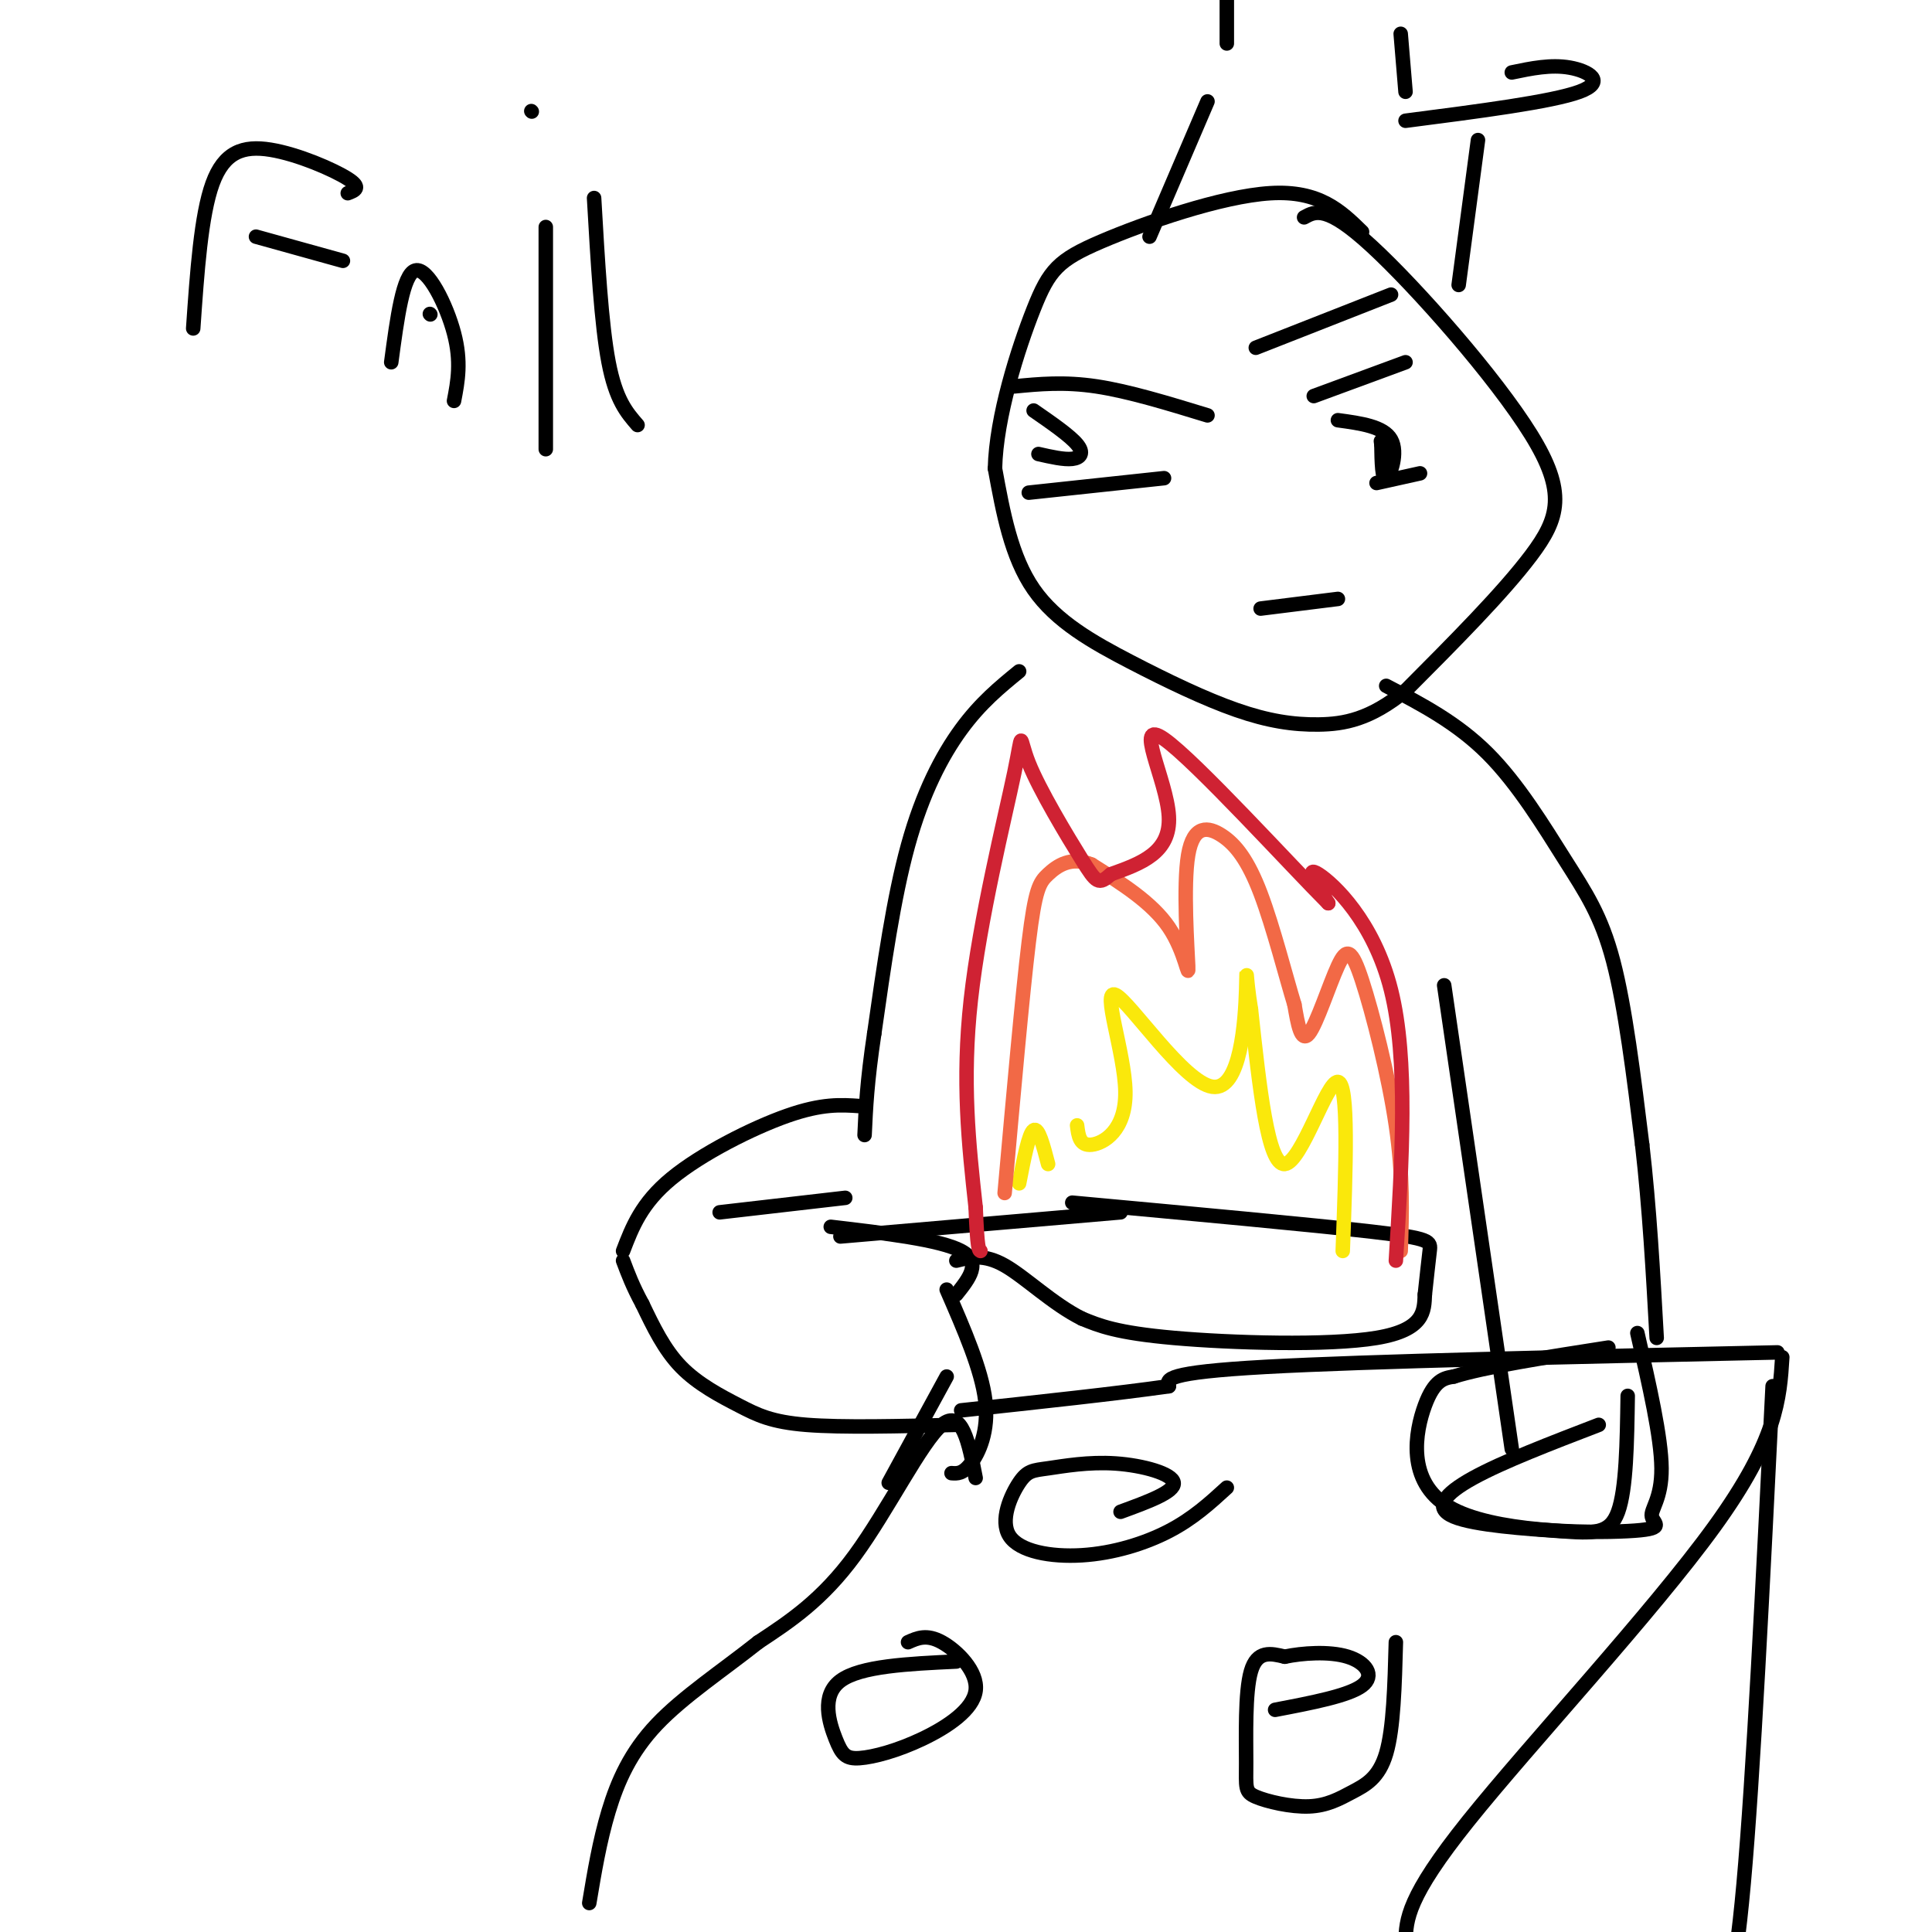 <svg viewBox='0 0 400 400' version='1.1' xmlns='http://www.w3.org/2000/svg' xmlns:xlink='http://www.w3.org/1999/xlink'><g fill='none' stroke='#000000' stroke-width='3' stroke-linecap='round' stroke-linejoin='round'><path d='M270,45c2.339,-1.298 4.679,-2.595 14,6c9.321,8.595 25.625,27.083 33,39c7.375,11.917 5.821,17.262 0,25c-5.821,7.738 -15.911,17.869 -26,28'/><path d='M291,143c-7.346,5.979 -12.712,6.928 -18,7c-5.288,0.072 -10.500,-0.733 -17,-3c-6.500,-2.267 -14.288,-5.995 -22,-10c-7.712,-4.005 -15.346,-8.287 -20,-15c-4.654,-6.713 -6.327,-15.856 -8,-25'/><path d='M206,97c0.223,-10.678 4.781,-24.872 8,-33c3.219,-8.128 5.097,-10.188 14,-14c8.903,-3.812 24.829,-9.375 35,-10c10.171,-0.625 14.585,3.687 19,8'/><path d='M291,75c0.000,0.000 -19.000,7.000 -19,7'/><path d='M294,98c0.000,0.000 -9.000,2.000 -9,2'/><path d='M277,87c4.733,0.644 9.467,1.289 11,4c1.533,2.711 -0.133,7.489 -1,8c-0.867,0.511 -0.933,-3.244 -1,-7'/><path d='M286,92c-0.167,-1.167 -0.083,-0.583 0,0'/><path d='M288,61c0.000,0.000 -28.000,11.000 -28,11'/><path d='M210,80c5.167,-0.500 10.333,-1.000 17,0c6.667,1.000 14.833,3.500 23,6'/><path d='M241,99c0.000,0.000 -28.000,3.000 -28,3'/><path d='M214,85c3.756,2.600 7.511,5.200 9,7c1.489,1.800 0.711,2.800 -1,3c-1.711,0.200 -4.356,-0.400 -7,-1'/><path d='M277,124c0.000,0.000 -16.000,2.000 -16,2'/><path d='M287,142c7.327,3.827 14.655,7.655 21,14c6.345,6.345 11.708,15.208 16,22c4.292,6.792 7.512,11.512 10,21c2.488,9.488 4.244,23.744 6,38'/><path d='M340,237c1.500,13.000 2.250,26.500 3,40'/><path d='M299,204c0.000,0.000 14.000,96.000 14,96'/><path d='M172,254c11.333,1.333 22.667,2.667 27,5c4.333,2.333 1.667,5.667 -1,9'/><path d='M196,267c3.622,8.311 7.244,16.622 8,23c0.756,6.378 -1.356,10.822 -3,13c-1.644,2.178 -2.822,2.089 -4,2'/><path d='M175,248c0.000,0.000 -26.000,3.000 -26,3'/><path d='M174,256c0.000,0.000 58.000,-5.000 58,-5'/><path d='M222,249c24.822,2.289 49.644,4.578 62,6c12.356,1.422 12.244,1.978 12,4c-0.244,2.022 -0.622,5.511 -1,9'/><path d='M295,268c-0.143,3.381 0.000,7.333 -10,9c-10.000,1.667 -30.143,1.048 -42,0c-11.857,-1.048 -15.429,-2.524 -19,-4'/><path d='M224,273c-6.067,-3.022 -11.733,-8.578 -16,-11c-4.267,-2.422 -7.133,-1.711 -10,-1'/></g>
<g fill='none' stroke='#fae80b' stroke-width='3' stroke-linecap='round' stroke-linejoin='round'><path d='M278,259c0.644,-17.378 1.289,-34.756 -1,-35c-2.289,-0.244 -7.511,16.644 -11,17c-3.489,0.356 -5.244,-15.822 -7,-32'/><path d='M259,209c-1.226,-7.453 -0.790,-10.084 -1,-4c-0.210,6.084 -1.064,20.884 -7,20c-5.936,-0.884 -16.952,-17.454 -20,-19c-3.048,-1.546 1.872,11.930 2,20c0.128,8.070 -4.535,10.734 -7,11c-2.465,0.266 -2.733,-1.867 -3,-4'/><path d='M217,241c-1.000,-3.833 -2.000,-7.667 -3,-7c-1.000,0.667 -2.000,5.833 -3,11'/></g>
<g fill='none' stroke='#f26946' stroke-width='3' stroke-linecap='round' stroke-linejoin='round'><path d='M290,259c0.262,-7.804 0.523,-15.608 -1,-26c-1.523,-10.392 -4.831,-23.373 -7,-30c-2.169,-6.627 -3.199,-6.900 -5,-3c-1.801,3.900 -4.372,11.971 -6,14c-1.628,2.029 -2.314,-1.986 -3,-6'/><path d='M268,208c-1.679,-5.451 -4.376,-16.077 -7,-23c-2.624,-6.923 -5.176,-10.142 -8,-12c-2.824,-1.858 -5.922,-2.354 -7,4c-1.078,6.354 -0.136,19.557 0,23c0.136,3.443 -0.532,-2.873 -4,-8c-3.468,-5.127 -9.734,-9.063 -16,-13'/><path d='M226,179c-4.333,-1.774 -7.167,0.292 -9,2c-1.833,1.708 -2.667,3.060 -4,14c-1.333,10.940 -3.167,31.470 -5,52'/></g>
<g fill='none' stroke='#cf2233' stroke-width='3' stroke-linecap='round' stroke-linejoin='round'><path d='M289,261c1.289,-20.844 2.578,-41.689 -1,-56c-3.578,-14.311 -12.022,-22.089 -15,-24c-2.978,-1.911 -0.489,2.044 2,6'/><path d='M275,187c-7.583,-7.571 -27.542,-29.500 -34,-34c-6.458,-4.500 0.583,8.429 1,16c0.417,7.571 -5.792,9.786 -12,12'/><path d='M230,181c-2.557,2.259 -2.950,1.906 -6,-3c-3.050,-4.906 -8.756,-14.367 -11,-20c-2.244,-5.633 -1.027,-7.440 -3,2c-1.973,9.440 -7.135,30.126 -9,47c-1.865,16.874 -0.432,29.937 1,43'/><path d='M202,250c0.333,8.667 0.667,8.833 1,9'/></g>
<g fill='none' stroke='#000000' stroke-width='3' stroke-linecap='round' stroke-linejoin='round'><path d='M198,295c-11.827,0.292 -23.655,0.583 -31,0c-7.345,-0.583 -10.208,-2.042 -14,-4c-3.792,-1.958 -8.512,-4.417 -12,-8c-3.488,-3.583 -5.744,-8.292 -8,-13'/><path d='M133,270c-2.000,-3.667 -3.000,-6.333 -4,-9'/><path d='M306,29c0.000,0.000 -4.000,30.000 -4,30'/><path d='M250,21c0.000,0.000 -12.000,28.000 -12,28'/><path d='M291,25c15.156,-1.956 30.311,-3.911 36,-6c5.689,-2.089 1.911,-4.311 -2,-5c-3.911,-0.689 -7.956,0.156 -12,1'/><path d='M291,19c0.000,0.000 -1.000,-12.000 -1,-12'/><path d='M254,9c0.000,0.000 0.000,-11.000 0,-11'/><path d='M211,139c-4.000,3.267 -8.000,6.533 -12,12c-4.000,5.467 -8.000,13.133 -11,24c-3.000,10.867 -5.000,24.933 -7,39'/><path d='M181,214c-1.500,10.000 -1.750,15.500 -2,21'/><path d='M129,259c1.889,-4.933 3.778,-9.867 10,-15c6.222,-5.133 16.778,-10.467 24,-13c7.222,-2.533 11.111,-2.267 15,-2'/><path d='M368,280c-42.500,0.917 -85.000,1.833 -106,3c-21.000,1.167 -20.500,2.583 -20,4'/><path d='M242,287c-10.500,1.500 -26.750,3.250 -43,5'/><path d='M369,281c-0.533,8.556 -1.067,17.111 -14,35c-12.933,17.889 -38.267,45.111 -51,61c-12.733,15.889 -12.867,20.444 -13,25'/><path d='M202,306c-1.400,-7.244 -2.800,-14.489 -7,-11c-4.200,3.489 -11.200,17.711 -18,27c-6.800,9.289 -13.400,13.644 -20,18'/><path d='M157,340c-7.298,5.786 -15.542,11.250 -21,17c-5.458,5.750 -8.131,11.786 -10,18c-1.869,6.214 -2.935,12.607 -4,19'/><path d='M367,287c-2.000,40.417 -4.000,80.833 -6,103c-2.000,22.167 -4.000,26.083 -6,30'/><path d='M339,276c2.475,10.791 4.950,21.582 5,28c0.050,6.418 -2.326,8.463 -2,10c0.326,1.537 3.356,2.567 -5,3c-8.356,0.433 -28.096,0.271 -37,-5c-8.904,-5.271 -6.973,-15.649 -5,-21c1.973,-5.351 3.986,-5.676 6,-6'/><path d='M301,285c6.333,-2.000 19.167,-4.000 32,-6'/><path d='M289,340c-0.240,8.918 -0.481,17.835 -2,23c-1.519,5.165 -4.318,6.577 -7,8c-2.682,1.423 -5.249,2.856 -9,3c-3.751,0.144 -8.686,-1.003 -11,-2c-2.314,-0.997 -2.008,-1.845 -2,-7c0.008,-5.155 -0.284,-14.616 1,-19c1.284,-4.384 4.142,-3.692 7,-3'/><path d='M266,343c3.631,-0.762 9.208,-1.167 13,0c3.792,1.167 5.798,3.905 3,6c-2.798,2.095 -10.399,3.548 -18,5'/><path d='M337,289c-0.144,9.646 -0.287,19.292 -2,24c-1.713,4.708 -4.995,4.478 -12,4c-7.005,-0.478 -17.732,-1.206 -22,-3c-4.268,-1.794 -2.077,-4.656 4,-8c6.077,-3.344 16.038,-7.172 26,-11'/><path d='M188,340c1.929,-0.864 3.858,-1.728 7,0c3.142,1.728 7.497,6.047 7,10c-0.497,3.953 -5.846,7.540 -11,10c-5.154,2.460 -10.113,3.793 -13,4c-2.887,0.207 -3.700,-0.714 -5,-4c-1.300,-3.286 -3.086,-8.939 1,-12c4.086,-3.061 14.043,-3.531 24,-4'/><path d='M254,308c-3.498,3.200 -6.995,6.400 -12,9c-5.005,2.600 -11.516,4.599 -18,5c-6.484,0.401 -12.939,-0.796 -15,-4c-2.061,-3.204 0.274,-8.414 2,-11c1.726,-2.586 2.844,-2.549 6,-3c3.156,-0.451 8.350,-1.391 14,-1c5.650,0.391 11.757,2.112 12,4c0.243,1.888 -5.379,3.944 -11,6'/><path d='M40,68c0.810,-11.726 1.619,-23.452 4,-30c2.381,-6.548 6.333,-7.917 12,-7c5.667,0.917 13.048,4.119 16,6c2.952,1.881 1.476,2.440 0,3'/><path d='M71,54c0.000,0.000 -18.000,-5.000 -18,-5'/><path d='M81,75c1.222,-9.156 2.444,-18.311 5,-19c2.556,-0.689 6.444,7.089 8,13c1.556,5.911 0.778,9.956 0,14'/><path d='M89,65c0.000,0.000 0.100,0.100 0.1,0.1'/><path d='M113,47c0.000,0.000 0.000,46.000 0,46'/><path d='M110,23c0.000,0.000 0.100,0.100 0.1,0.1'/><path d='M132,88c-2.250,-2.583 -4.500,-5.167 -6,-13c-1.500,-7.833 -2.250,-20.917 -3,-34'/><path d='M196,285c0.000,0.000 -12.000,22.000 -12,22'/></g>
</svg>